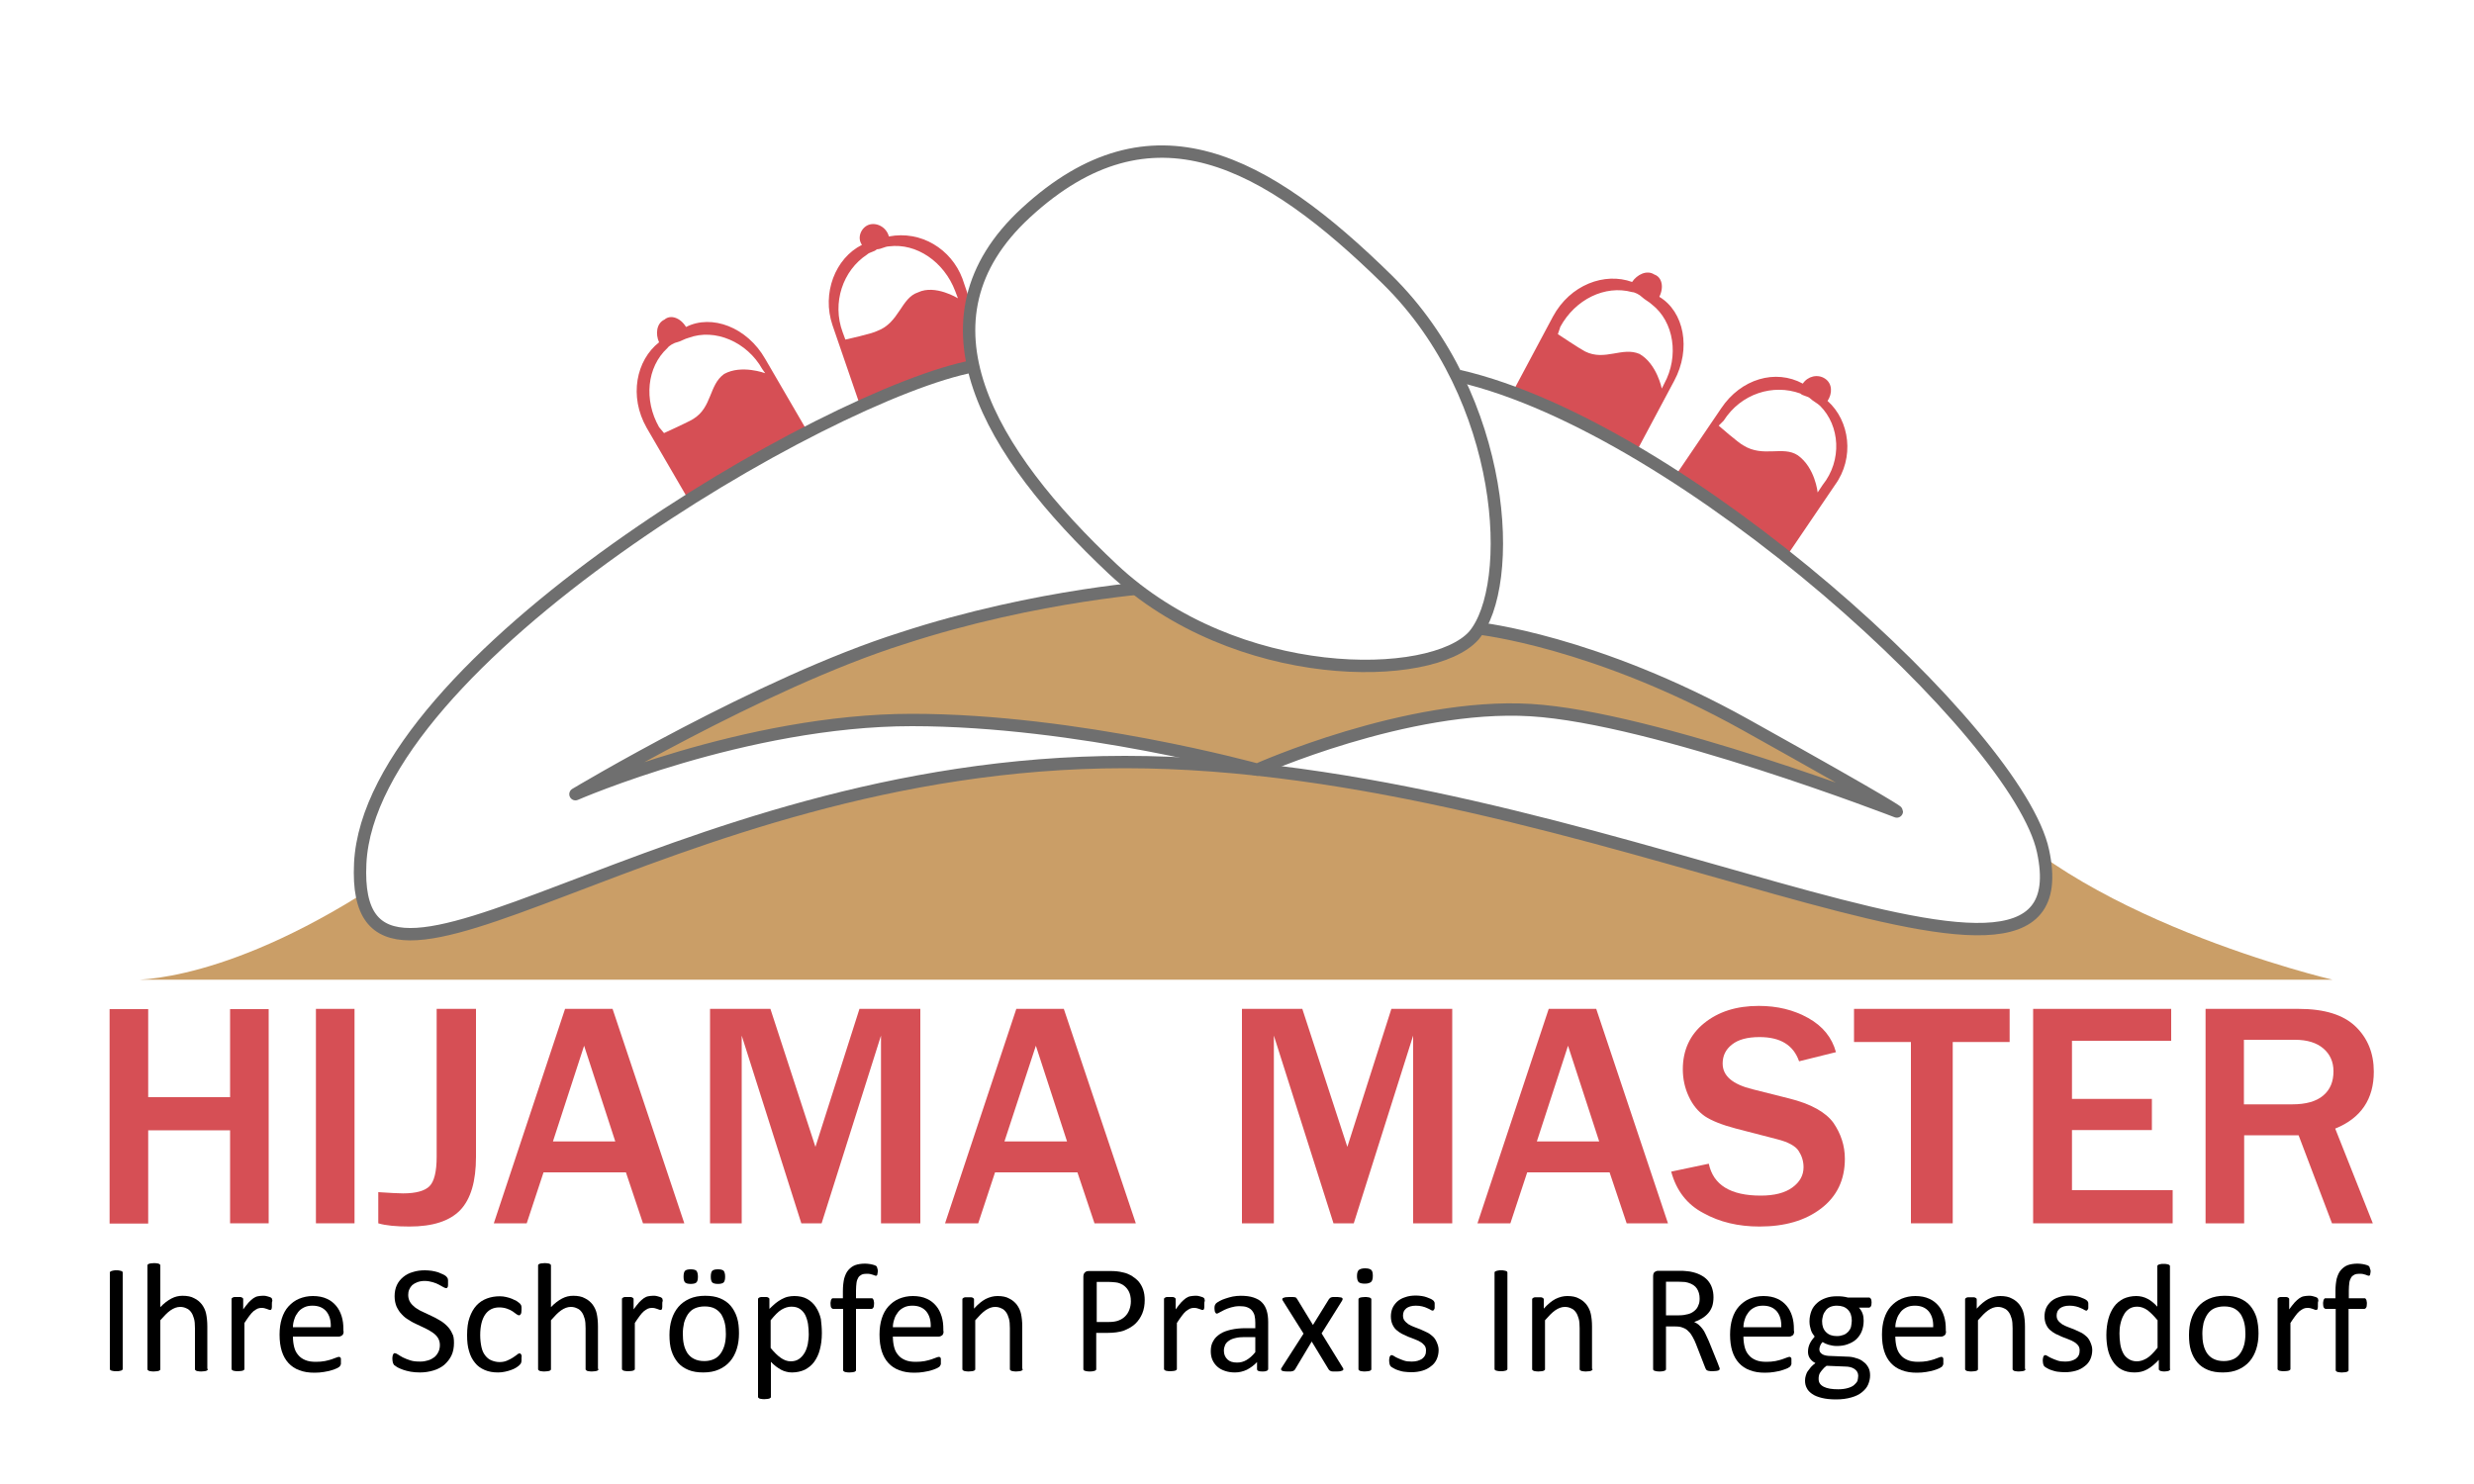 <?xml version="1.0" encoding="utf-8"?>
<!-- Generator: Adobe Illustrator 24.2.1, SVG Export Plug-In . SVG Version: 6.00 Build 0)  -->
<svg version="1.1" id="Layer_1" xmlns="http://www.w3.org/2000/svg" xmlns:xlink="http://www.w3.org/1999/xlink" x="0px" y="0px"
	 viewBox="0 0 1000 600" style="enable-background:new 0 0 1000 600;" xml:space="preserve">
<style type="text/css">
	.st0{fill:#FFFFFF;}
	.st1{enable-background:new    ;}
	.st2{fill:#D64F55;}
	.st3{fill:#CA9E67;}
	.st4{fill:#FFFFFF;stroke:#6F6F6F;stroke-width:5;stroke-miterlimit:10;}
	.st5{fill:#C99E67;stroke:#6F6F6F;stroke-width:5;stroke-linejoin:round;stroke-miterlimit:10;}
</style>
<rect class="st0" width="1000.3" height="600.2"/>
<g class="st1">
	<path class="st2" d="M108.6,494.6H93V457H59.9v37.7H44.3v-86.7h15.6v35.6H93v-35.6h15.6V494.6z"/>
	<path class="st2" d="M143.3,494.6h-15.6v-86.7h15.6V494.6z"/>
	<path class="st2" d="M192.4,407.9v59.8c0,9.9-2.1,17.1-6.4,21.6c-4.3,4.4-11.1,6.6-20.5,6.6c-5.4,0-9.6-0.4-12.6-1.3V482
		c4.7,0.3,8.1,0.5,10,0.5c5.2,0,8.8-1,10.7-2.9c1.9-1.9,2.9-5.9,2.9-11.9v-59.8H192.4z"/>
	<path class="st2" d="M276.6,494.6h-16.7l-6.9-20.6h-33.3l-6.8,20.6h-13.3l28.8-86.7h19.2L276.6,494.6z M248.7,461.5l-12.6-38.7
		l-12.6,38.7H248.7z"/>
	<path class="st2" d="M372,494.6h-15.9v-75.9l-24,75.9h-8.2l-24.1-75.9v75.9H287v-86.7h24.4l18.2,55.8l17.8-55.8H372V494.6z"/>
	<path class="st2" d="M459.1,494.6h-16.7l-6.9-20.6h-33.3l-6.8,20.6H382l28.8-86.7H430L459.1,494.6z M431.3,461.5l-12.6-38.7
		L406,461.5H431.3z"/>
	<path class="st2" d="M587.1,494.6h-15.9v-75.9l-24,75.9h-8.2l-24.1-75.9v75.9H502v-86.7h24.4l18.2,55.8l17.8-55.8h24.6V494.6z"/>
	<path class="st2" d="M674.2,494.6h-16.7l-6.9-20.6h-33.3l-6.8,20.6h-13.3l28.8-86.7h19.2L674.2,494.6z M646.4,461.5l-12.6-38.7
		l-12.6,38.7H646.4z"/>
	<path class="st2" d="M675.5,473.7l15.2-3.2c1.8,8.6,8.8,12.9,21,12.9c5.5,0,9.8-1.1,12.8-3.3c3-2.2,4.5-4.9,4.5-8.2
		c0-2.4-0.7-4.6-2-6.6s-4.3-3.6-8.7-4.7l-16.6-4.3c-5.7-1.5-9.9-3.2-12.6-5c-2.7-1.9-4.9-4.5-6.5-8c-1.6-3.4-2.4-7.1-2.4-11
		c0-7.7,2.9-14,8.6-18.6c5.8-4.7,13.1-7,22.1-7c7.5,0,14.1,1.6,20,4.9c5.9,3.3,9.6,7.9,11.2,13.8l-14.9,3.7c-2.3-6.6-7.6-9.8-16-9.8
		c-4.9,0-8.6,1-11.1,3c-2.6,2-3.8,4.6-3.8,7.7c0,5,4,8.4,12.1,10.4l14.7,3.7c8.9,2.2,14.9,5.6,18,9.9c3,4.4,4.6,9.2,4.6,14.5
		c0,8.5-3.2,15.2-9.6,20.1c-6.4,4.9-14.7,7.3-24.9,7.3c-8.6,0-16.1-1.8-22.6-5.4C681.9,487,677.6,481.4,675.5,473.7z"/>
	<path class="st2" d="M789.2,494.6h-16.8v-73.3h-23v-13.4h62.9v13.4h-23V494.6z"/>
	<path class="st2" d="M878.1,494.6h-56.3v-86.7h55.8v12.9h-40.1v23.5h32.3v12.6h-32.3v24.3h40.7V494.6z"/>
	<path class="st2" d="M959.1,494.6h-16.5L929.1,459h-22v35.6h-15.6v-86.7h37.6c10.5,0,18.1,2.4,23,7.1c4.9,4.7,7.4,10.8,7.4,18.3
		c0,11.1-5.2,18.8-15.6,23L959.1,494.6z M907.1,446.5h19.4c5.6,0,9.8-1.2,12.6-3.6c2.8-2.4,4.1-5.6,4.1-9.8c0-3.8-1.4-6.9-4.1-9.2
		c-2.7-2.3-6.5-3.5-11.4-3.5h-20.7V446.5z"/>
</g>
<g class="st1">
	<path d="M49.6,553.4c0,0.2,0,0.3-0.1,0.4c-0.1,0.1-0.2,0.2-0.4,0.3c-0.2,0.1-0.5,0.1-0.8,0.2c-0.3,0.1-0.8,0.1-1.3,0.1
		c-0.5,0-0.9,0-1.3-0.1c-0.4-0.1-0.6-0.1-0.8-0.2c-0.2-0.1-0.4-0.2-0.4-0.3c-0.1-0.1-0.1-0.3-0.1-0.4v-38.8c0-0.2,0-0.3,0.1-0.4
		s0.3-0.2,0.5-0.3c0.2-0.1,0.5-0.1,0.8-0.2c0.3-0.1,0.8-0.1,1.2-0.1c0.5,0,1,0,1.3,0.1c0.3,0.1,0.6,0.1,0.8,0.2
		c0.2,0.1,0.4,0.2,0.4,0.3c0.1,0.1,0.1,0.3,0.1,0.4V553.4z"/>
	<path d="M84,553.5c0,0.2,0,0.3-0.1,0.4c-0.1,0.1-0.2,0.2-0.4,0.3s-0.4,0.1-0.8,0.2c-0.3,0-0.8,0.1-1.3,0.1c-0.5,0-0.9,0-1.3-0.1
		c-0.3,0-0.6-0.1-0.8-0.2s-0.3-0.2-0.4-0.3c-0.1-0.1-0.1-0.3-0.1-0.4V537c0-1.6-0.1-2.9-0.4-3.9c-0.3-1-0.6-1.8-1.1-2.5
		c-0.5-0.7-1.1-1.3-1.9-1.6c-0.8-0.4-1.6-0.6-2.6-0.6c-1.3,0-2.6,0.5-3.9,1.4c-1.3,0.9-2.6,2.3-4.1,4v19.7c0,0.2,0,0.3-0.1,0.4
		c-0.1,0.1-0.2,0.2-0.4,0.3s-0.4,0.1-0.8,0.2c-0.3,0-0.8,0.1-1.3,0.1c-0.5,0-0.9,0-1.3-0.1c-0.3,0-0.6-0.1-0.8-0.2
		c-0.2-0.1-0.3-0.2-0.4-0.3c-0.1-0.1-0.1-0.3-0.1-0.4v-41.8c0-0.2,0-0.3,0.1-0.4c0.1-0.1,0.2-0.2,0.4-0.3c0.2-0.1,0.5-0.1,0.8-0.2
		c0.3,0,0.8-0.1,1.3-0.1c0.5,0,0.9,0,1.3,0.1c0.3,0,0.6,0.1,0.8,0.2c0.2,0.1,0.3,0.2,0.4,0.3c0.1,0.1,0.1,0.3,0.1,0.4v16.8
		c1.5-1.6,3-2.7,4.5-3.5c1.5-0.8,3-1.1,4.5-1.1c1.9,0,3.5,0.3,4.7,1c1.3,0.6,2.3,1.5,3.1,2.5c0.8,1.1,1.4,2.3,1.7,3.7
		c0.3,1.4,0.5,3.2,0.5,5.2V553.5z"/>
	<path d="M109.9,527.2c0,0.5,0,0.8,0,1.2c0,0.3-0.1,0.6-0.1,0.7c-0.1,0.2-0.1,0.3-0.2,0.4s-0.2,0.1-0.4,0.1c-0.2,0-0.4,0-0.6-0.1
		c-0.2-0.1-0.5-0.2-0.8-0.3c-0.3-0.1-0.6-0.2-1-0.3c-0.4-0.1-0.8-0.1-1.2-0.1c-0.5,0-1,0.1-1.5,0.3c-0.5,0.2-1,0.6-1.6,1
		c-0.6,0.5-1.1,1.1-1.7,1.9c-0.6,0.8-1.3,1.8-2,2.9v18.5c0,0.2,0,0.3-0.1,0.4c-0.1,0.1-0.2,0.2-0.4,0.3s-0.4,0.1-0.8,0.2
		c-0.3,0-0.8,0.1-1.3,0.1c-0.5,0-0.9,0-1.3-0.1c-0.3,0-0.6-0.1-0.8-0.2c-0.2-0.1-0.3-0.2-0.4-0.3c-0.1-0.1-0.1-0.3-0.1-0.4v-28.1
		c0-0.2,0-0.3,0.1-0.4c0.1-0.1,0.2-0.2,0.4-0.3s0.4-0.2,0.7-0.2c0.3,0,0.7,0,1.2,0c0.5,0,0.8,0,1.1,0c0.3,0,0.5,0.1,0.7,0.2
		c0.2,0.1,0.3,0.2,0.4,0.3c0.1,0.1,0.1,0.3,0.1,0.4v4.1c0.8-1.1,1.5-2,2.2-2.8c0.7-0.7,1.3-1.3,1.9-1.7c0.6-0.4,1.2-0.7,1.8-0.8
		s1.2-0.2,1.8-0.2c0.3,0,0.6,0,0.9,0s0.7,0.1,1.1,0.2c0.4,0.1,0.7,0.2,1,0.3c0.3,0.1,0.5,0.2,0.6,0.3c0.1,0.1,0.2,0.2,0.3,0.3
		c0,0.1,0.1,0.2,0.1,0.4c0,0.1,0.1,0.4,0.1,0.6C109.9,526.3,109.9,526.7,109.9,527.2z"/>
	<path d="M138.9,538.2c0,0.8-0.2,1.4-0.6,1.7s-0.9,0.5-1.4,0.5h-18.5c0,1.6,0.2,3,0.5,4.2s0.8,2.3,1.6,3.2c0.7,0.9,1.7,1.6,2.9,2.1
		c1.2,0.5,2.6,0.7,4.3,0.7c1.3,0,2.5-0.1,3.6-0.3s2-0.5,2.7-0.7c0.8-0.3,1.4-0.5,1.9-0.7s0.9-0.3,1.1-0.3c0.1,0,0.3,0,0.4,0.1
		c0.1,0.1,0.2,0.2,0.3,0.3c0.1,0.1,0.1,0.3,0.1,0.6c0,0.3,0,0.6,0,1c0,0.3,0,0.5,0,0.7c0,0.2,0,0.4-0.1,0.5s-0.1,0.3-0.2,0.4
		c-0.1,0.1-0.2,0.2-0.3,0.4c-0.1,0.1-0.5,0.3-1,0.6c-0.6,0.3-1.3,0.5-2.2,0.8c-0.9,0.3-1.9,0.5-3.1,0.7c-1.2,0.2-2.4,0.3-3.8,0.3
		c-2.3,0-4.3-0.3-6.1-1c-1.7-0.6-3.2-1.6-4.4-2.9c-1.2-1.3-2.1-2.9-2.7-4.8c-0.6-1.9-0.9-4.1-0.9-6.7c0-2.4,0.3-4.6,0.9-6.5
		c0.6-1.9,1.5-3.6,2.7-4.9c1.2-1.3,2.6-2.4,4.3-3.1c1.7-0.7,3.5-1.1,5.6-1.1c2.2,0,4.1,0.4,5.6,1.1c1.6,0.7,2.8,1.7,3.8,2.9
		c1,1.2,1.7,2.6,2.2,4.2c0.5,1.6,0.7,3.3,0.7,5.2V538.2z M133.7,536.6c0.1-2.7-0.5-4.8-1.8-6.4c-1.3-1.5-3.1-2.3-5.6-2.3
		c-1.3,0-2.4,0.2-3.4,0.7c-1,0.5-1.8,1.1-2.4,1.9c-0.6,0.8-1.2,1.7-1.5,2.8c-0.4,1.1-0.6,2.2-0.6,3.3H133.7z"/>
	<path d="M183.5,542.9c0,1.9-0.3,3.6-1,5.1c-0.7,1.5-1.7,2.7-2.9,3.8c-1.2,1-2.7,1.8-4.4,2.3c-1.7,0.5-3.5,0.8-5.4,0.8
		c-1.4,0-2.6-0.1-3.8-0.3c-1.2-0.2-2.2-0.5-3.1-0.8c-0.9-0.3-1.7-0.7-2.3-1c-0.6-0.4-1-0.7-1.3-0.9c-0.2-0.3-0.4-0.6-0.5-1
		c-0.1-0.4-0.2-0.9-0.2-1.5c0-0.5,0-0.8,0.1-1.1c0-0.3,0.1-0.5,0.2-0.7c0.1-0.2,0.2-0.3,0.3-0.4c0.1-0.1,0.3-0.1,0.4-0.1
		c0.3,0,0.7,0.2,1.2,0.5c0.5,0.4,1.2,0.7,2,1.2c0.8,0.4,1.8,0.8,3,1.2c1.2,0.4,2.5,0.5,4.1,0.5c1.2,0,2.2-0.2,3.2-0.5
		s1.8-0.8,2.5-1.3c0.7-0.6,1.2-1.3,1.6-2.1c0.4-0.8,0.6-1.8,0.6-2.8c0-1.1-0.3-2.1-0.8-2.9c-0.5-0.8-1.2-1.5-2.1-2.1
		c-0.9-0.6-1.8-1.2-2.9-1.7c-1.1-0.5-2.2-1-3.4-1.6c-1.1-0.5-2.3-1.1-3.3-1.8c-1.1-0.6-2.1-1.4-2.9-2.3c-0.9-0.9-1.5-1.9-2.1-3.1
		c-0.5-1.2-0.8-2.6-0.8-4.2c0-1.7,0.3-3.2,0.9-4.5c0.6-1.3,1.5-2.4,2.6-3.3c1.1-0.9,2.4-1.6,3.9-2c1.5-0.5,3.1-0.7,4.9-0.7
		c0.9,0,1.8,0.1,2.7,0.2s1.8,0.4,2.6,0.6c0.8,0.3,1.5,0.6,2.1,0.9c0.6,0.3,1,0.6,1.2,0.8c0.2,0.2,0.3,0.4,0.4,0.5
		c0.1,0.1,0.1,0.3,0.2,0.4c0,0.2,0.1,0.4,0.1,0.6c0,0.3,0,0.6,0,1c0,0.4,0,0.7,0,1c0,0.3-0.1,0.5-0.1,0.7c-0.1,0.2-0.2,0.3-0.3,0.4
		c-0.1,0.1-0.2,0.1-0.4,0.1c-0.2,0-0.6-0.1-1.1-0.4c-0.5-0.3-1.1-0.6-1.8-1c-0.7-0.4-1.5-0.7-2.5-1c-1-0.3-2.1-0.5-3.3-0.5
		c-1.1,0-2.1,0.2-2.9,0.5c-0.8,0.3-1.5,0.7-2.1,1.2c-0.5,0.5-0.9,1.1-1.2,1.8c-0.3,0.7-0.4,1.4-0.4,2.2c0,1.1,0.3,2.1,0.8,2.9
		c0.5,0.8,1.2,1.5,2.1,2.2c0.9,0.6,1.8,1.2,3,1.7c1.1,0.5,2.2,1,3.4,1.6c1.1,0.5,2.3,1.1,3.4,1.8c1.1,0.6,2.1,1.4,3,2.3
		c0.9,0.9,1.6,1.9,2.1,3.1C183.3,539.9,183.5,541.3,183.5,542.9z"/>
	<path d="M210.8,549.2c0,0.4,0,0.7,0,0.9c0,0.3-0.1,0.5-0.1,0.7c-0.1,0.2-0.1,0.3-0.2,0.5c-0.1,0.1-0.2,0.3-0.5,0.6
		c-0.3,0.3-0.7,0.6-1.3,1c-0.6,0.4-1.3,0.7-2.1,1c-0.8,0.3-1.6,0.5-2.5,0.7c-0.9,0.2-1.9,0.3-2.8,0.3c-2,0-3.8-0.3-5.4-1
		s-2.9-1.6-3.9-2.9c-1.1-1.3-1.9-2.9-2.4-4.7c-0.6-1.9-0.8-4-0.8-6.5c0-2.8,0.3-5.2,1-7.1c0.7-2,1.6-3.6,2.8-4.9
		c1.2-1.3,2.6-2.2,4.2-2.8c1.6-0.6,3.3-0.9,5.2-0.9c0.9,0,1.8,0.1,2.6,0.3c0.8,0.2,1.6,0.4,2.3,0.7c0.7,0.3,1.3,0.6,1.9,0.9
		c0.6,0.4,1,0.7,1.2,0.9s0.4,0.4,0.5,0.6c0.1,0.1,0.2,0.3,0.2,0.5c0.1,0.2,0.1,0.4,0.1,0.7c0,0.3,0,0.6,0,0.9c0,0.8-0.1,1.4-0.3,1.7
		c-0.2,0.3-0.4,0.5-0.7,0.5c-0.3,0-0.7-0.2-1.1-0.5s-0.9-0.7-1.5-1.1c-0.6-0.4-1.4-0.8-2.3-1.1c-0.9-0.3-1.9-0.5-3.1-0.5
		c-2.5,0-4.4,1-5.7,2.9c-1.3,1.9-2,4.7-2,8.3c0,1.8,0.2,3.4,0.5,4.8c0.3,1.4,0.8,2.5,1.5,3.4c0.7,0.9,1.5,1.6,2.5,2
		c1,0.4,2.1,0.7,3.3,0.7c1.2,0,2.2-0.2,3.1-0.6c0.9-0.4,1.7-0.8,2.3-1.2c0.7-0.4,1.2-0.9,1.7-1.2c0.4-0.4,0.8-0.5,1-0.5
		c0.1,0,0.3,0,0.4,0.1c0.1,0.1,0.2,0.2,0.3,0.4c0.1,0.2,0.1,0.4,0.2,0.8C210.8,548.4,210.8,548.8,210.8,549.2z"/>
	<path d="M241.9,553.5c0,0.2,0,0.3-0.1,0.4c-0.1,0.1-0.2,0.2-0.4,0.3s-0.4,0.1-0.8,0.2c-0.3,0-0.8,0.1-1.3,0.1c-0.5,0-0.9,0-1.3-0.1
		c-0.3,0-0.6-0.1-0.8-0.2s-0.3-0.2-0.4-0.3c-0.1-0.1-0.1-0.3-0.1-0.4V537c0-1.6-0.1-2.9-0.4-3.9c-0.3-1-0.6-1.8-1.1-2.5
		c-0.5-0.7-1.1-1.3-1.9-1.6c-0.8-0.4-1.6-0.6-2.6-0.6c-1.3,0-2.6,0.5-3.9,1.4c-1.3,0.9-2.6,2.3-4.1,4v19.7c0,0.2,0,0.3-0.1,0.4
		c-0.1,0.1-0.2,0.2-0.4,0.3s-0.4,0.1-0.8,0.2c-0.3,0-0.8,0.1-1.3,0.1c-0.5,0-0.9,0-1.3-0.1c-0.3,0-0.6-0.1-0.8-0.2
		c-0.2-0.1-0.3-0.2-0.4-0.3c-0.1-0.1-0.1-0.3-0.1-0.4v-41.8c0-0.2,0-0.3,0.1-0.4c0.1-0.1,0.2-0.2,0.4-0.3c0.2-0.1,0.5-0.1,0.8-0.2
		c0.3,0,0.8-0.1,1.3-0.1c0.5,0,0.9,0,1.3,0.1c0.3,0,0.6,0.1,0.8,0.2c0.2,0.1,0.3,0.2,0.4,0.3c0.1,0.1,0.1,0.3,0.1,0.4v16.8
		c1.5-1.6,3-2.7,4.5-3.5c1.5-0.8,3-1.1,4.5-1.1c1.9,0,3.5,0.3,4.7,1c1.3,0.6,2.3,1.5,3.1,2.5c0.8,1.1,1.4,2.3,1.7,3.7
		c0.3,1.4,0.5,3.2,0.5,5.2V553.5z"/>
	<path d="M267.7,527.2c0,0.5,0,0.8,0,1.2c0,0.3-0.1,0.6-0.1,0.7c-0.1,0.2-0.1,0.3-0.2,0.4s-0.2,0.1-0.4,0.1c-0.2,0-0.4,0-0.6-0.1
		c-0.2-0.1-0.5-0.2-0.8-0.3c-0.3-0.1-0.6-0.2-1-0.3c-0.4-0.1-0.8-0.1-1.2-0.1c-0.5,0-1,0.1-1.5,0.3c-0.5,0.2-1,0.6-1.6,1
		c-0.6,0.5-1.1,1.1-1.7,1.9c-0.6,0.8-1.3,1.8-2,2.9v18.5c0,0.2,0,0.3-0.1,0.4c-0.1,0.1-0.2,0.2-0.4,0.3s-0.4,0.1-0.8,0.2
		c-0.3,0-0.8,0.1-1.3,0.1c-0.5,0-0.9,0-1.3-0.1c-0.3,0-0.6-0.1-0.8-0.2c-0.2-0.1-0.3-0.2-0.4-0.3c-0.1-0.1-0.1-0.3-0.1-0.4v-28.1
		c0-0.2,0-0.3,0.1-0.4c0.1-0.1,0.2-0.2,0.4-0.3s0.4-0.2,0.7-0.2c0.3,0,0.7,0,1.2,0c0.5,0,0.8,0,1.1,0c0.3,0,0.5,0.1,0.7,0.2
		c0.2,0.1,0.3,0.2,0.4,0.3c0.1,0.1,0.1,0.3,0.1,0.4v4.1c0.8-1.1,1.5-2,2.2-2.8c0.7-0.7,1.3-1.3,1.9-1.7c0.6-0.4,1.2-0.7,1.8-0.8
		s1.2-0.2,1.8-0.2c0.3,0,0.6,0,0.9,0s0.7,0.1,1.1,0.2c0.4,0.1,0.7,0.2,1,0.3c0.3,0.1,0.5,0.2,0.6,0.3c0.1,0.1,0.2,0.2,0.3,0.3
		c0,0.1,0.1,0.2,0.1,0.4c0,0.1,0.1,0.4,0.1,0.6C267.7,526.3,267.7,526.7,267.7,527.2z"/>
	<path d="M298.7,539.1c0,2.3-0.3,4.4-0.9,6.3c-0.6,1.9-1.5,3.6-2.7,5c-1.2,1.4-2.7,2.5-4.5,3.3c-1.8,0.8-3.9,1.2-6.3,1.2
		c-2.3,0-4.3-0.3-6-1s-3.2-1.7-4.3-3c-1.1-1.3-2-2.9-2.6-4.8s-0.8-4-0.8-6.4c0-2.3,0.3-4.4,0.9-6.3c0.6-1.9,1.5-3.6,2.7-5
		c1.2-1.4,2.7-2.5,4.5-3.3c1.8-0.8,3.9-1.2,6.3-1.2c2.3,0,4.3,0.3,6,1s3.2,1.7,4.3,3c1.1,1.3,2,2.9,2.6,4.8
		C298.5,534.6,298.7,536.7,298.7,539.1z M293.4,539.4c0-1.5-0.1-3-0.4-4.3c-0.3-1.4-0.8-2.5-1.4-3.6c-0.7-1-1.5-1.8-2.6-2.4
		c-1.1-0.6-2.5-0.9-4.2-0.9c-1.5,0-2.9,0.3-4,0.8c-1.1,0.5-2,1.3-2.7,2.3c-0.7,1-1.2,2.2-1.6,3.5c-0.3,1.4-0.5,2.8-0.5,4.4
		c0,1.5,0.1,3,0.4,4.3c0.3,1.4,0.8,2.5,1.4,3.5c0.7,1,1.5,1.8,2.7,2.4s2.5,0.9,4.2,0.9c1.5,0,2.8-0.3,3.9-0.8c1.1-0.5,2-1.3,2.7-2.3
		c0.7-1,1.2-2.1,1.6-3.5C293.2,542.5,293.4,541,293.4,539.4z M282.1,516.2c0,1.1-0.2,1.9-0.6,2.3c-0.4,0.4-1.2,0.6-2.3,0.6
		s-1.9-0.2-2.3-0.6c-0.4-0.4-0.6-1.2-0.6-2.3c0-1.2,0.2-2,0.6-2.4c0.4-0.4,1.2-0.6,2.3-0.6c1.1,0,1.9,0.2,2.3,0.6
		C281.9,514.3,282.1,515.1,282.1,516.2z M293.1,516.2c0,1.1-0.2,1.9-0.6,2.3c-0.4,0.4-1.2,0.6-2.3,0.6s-1.9-0.2-2.3-0.6
		c-0.4-0.4-0.6-1.2-0.6-2.3c0-1.2,0.2-2,0.6-2.4c0.4-0.4,1.2-0.6,2.3-0.6c1.1,0,1.9,0.2,2.3,0.6
		C292.9,514.3,293.1,515.1,293.1,516.2z"/>
	<path d="M332.2,539c0,2.5-0.3,4.7-0.8,6.6c-0.5,2-1.3,3.6-2.3,5c-1,1.4-2.3,2.4-3.8,3.2c-1.5,0.7-3.3,1.1-5.2,1.1
		c-0.8,0-1.6-0.1-2.3-0.3c-0.7-0.2-1.4-0.4-2.1-0.8c-0.7-0.4-1.3-0.8-2-1.3c-0.7-0.5-1.4-1.2-2.1-1.9v14.1c0,0.2,0,0.3-0.1,0.4
		c-0.1,0.1-0.2,0.2-0.4,0.3c-0.2,0.1-0.4,0.1-0.8,0.2c-0.3,0-0.8,0.1-1.3,0.1c-0.5,0-0.9,0-1.3-0.1c-0.3,0-0.6-0.1-0.8-0.2
		c-0.2-0.1-0.3-0.2-0.4-0.3c-0.1-0.1-0.1-0.3-0.1-0.4v-39.3c0-0.2,0-0.3,0.1-0.5c0.1-0.1,0.2-0.2,0.4-0.3c0.2-0.1,0.4-0.1,0.7-0.2
		c0.3,0,0.6,0,1.1,0c0.4,0,0.8,0,1.1,0s0.5,0.1,0.7,0.2c0.2,0.1,0.3,0.2,0.4,0.3c0.1,0.1,0.1,0.3,0.1,0.5v3.8
		c0.9-0.9,1.7-1.6,2.5-2.3c0.8-0.6,1.6-1.2,2.4-1.6c0.8-0.4,1.6-0.8,2.5-1s1.7-0.3,2.7-0.3c2,0,3.8,0.4,5.2,1.2
		c1.4,0.8,2.6,1.9,3.5,3.3s1.6,3,2,4.8C332,535,332.2,536.9,332.2,539z M326.9,539.5c0-1.4-0.1-2.8-0.3-4.2
		c-0.2-1.3-0.6-2.5-1.1-3.6c-0.5-1-1.3-1.9-2.2-2.5c-0.9-0.6-2-0.9-3.4-0.9c-0.7,0-1.3,0.1-2,0.3c-0.7,0.2-1.3,0.5-2,0.9
		c-0.7,0.4-1.4,1-2.1,1.7c-0.7,0.7-1.5,1.6-2.3,2.6V545c1.4,1.7,2.8,3.1,4.1,4c1.3,0.9,2.6,1.4,4,1.4c1.3,0,2.4-0.3,3.3-0.9
		s1.7-1.5,2.3-2.5c0.6-1,1-2.2,1.3-3.5C326.7,542.2,326.9,540.9,326.9,539.5z"/>
	<path d="M354.8,513.8c0,0.4,0,0.7-0.1,1c0,0.2-0.1,0.4-0.1,0.6c-0.1,0.1-0.1,0.2-0.2,0.3c-0.1,0.1-0.2,0.1-0.3,0.1
		c-0.1,0-0.3,0-0.5-0.1s-0.5-0.2-0.8-0.3c-0.3-0.1-0.7-0.2-1.1-0.3c-0.4-0.1-0.9-0.1-1.5-0.1c-0.8,0-1.4,0.1-2,0.4
		c-0.5,0.3-1,0.6-1.3,1.2c-0.3,0.5-0.6,1.2-0.7,2.1c-0.1,0.8-0.2,1.9-0.2,3.1v3.1h6.3c0.2,0,0.3,0,0.4,0.1c0.1,0.1,0.2,0.2,0.3,0.4
		c0.1,0.2,0.2,0.4,0.2,0.7c0.1,0.3,0.1,0.6,0.1,1c0,0.8-0.1,1.3-0.3,1.6c-0.2,0.3-0.4,0.5-0.8,0.5H346v24.7c0,0.2,0,0.3-0.1,0.4
		c-0.1,0.1-0.2,0.2-0.4,0.3c-0.2,0.1-0.5,0.1-0.8,0.2c-0.3,0-0.8,0.1-1.3,0.1s-0.9,0-1.3-0.1c-0.3,0-0.6-0.1-0.8-0.2
		c-0.2-0.1-0.3-0.2-0.4-0.3c-0.1-0.1-0.1-0.3-0.1-0.4v-24.7h-4c-0.3,0-0.6-0.2-0.8-0.5c-0.2-0.3-0.3-0.9-0.3-1.6c0-0.4,0-0.7,0.1-1
		c0-0.3,0.1-0.5,0.2-0.7c0.1-0.2,0.2-0.3,0.3-0.4c0.1-0.1,0.3-0.1,0.4-0.1h4v-2.9c0-2,0.2-3.6,0.5-5c0.4-1.4,0.9-2.6,1.7-3.5
		c0.8-0.9,1.7-1.6,2.8-2c1.1-0.4,2.5-0.6,4-0.6c0.7,0,1.4,0.1,2.1,0.2c0.7,0.1,1.2,0.3,1.6,0.4s0.6,0.3,0.8,0.4s0.2,0.3,0.3,0.5
		c0.1,0.2,0.1,0.4,0.2,0.7S354.8,513.4,354.8,513.8z"/>
	<path d="M381.4,538.2c0,0.8-0.2,1.4-0.6,1.7s-0.9,0.5-1.4,0.5h-18.5c0,1.6,0.2,3,0.5,4.2s0.8,2.3,1.6,3.2c0.7,0.9,1.7,1.6,2.9,2.1
		c1.2,0.5,2.6,0.7,4.3,0.7c1.3,0,2.5-0.1,3.6-0.3s2-0.5,2.7-0.7c0.8-0.3,1.4-0.5,1.9-0.7s0.9-0.3,1.1-0.3c0.1,0,0.3,0,0.4,0.1
		c0.1,0.1,0.2,0.2,0.3,0.3c0.1,0.1,0.1,0.3,0.1,0.6c0,0.3,0,0.6,0,1c0,0.3,0,0.5,0,0.7c0,0.2,0,0.4-0.1,0.5s-0.1,0.3-0.2,0.4
		c-0.1,0.1-0.2,0.2-0.3,0.4c-0.1,0.1-0.5,0.3-1,0.6c-0.6,0.3-1.3,0.5-2.2,0.8c-0.9,0.3-1.9,0.5-3.1,0.7c-1.2,0.2-2.4,0.3-3.8,0.3
		c-2.3,0-4.3-0.3-6.1-1c-1.7-0.6-3.2-1.6-4.4-2.9c-1.2-1.3-2.1-2.9-2.7-4.8c-0.6-1.9-0.9-4.1-0.9-6.7c0-2.4,0.3-4.6,0.9-6.5
		c0.6-1.9,1.5-3.6,2.7-4.9c1.2-1.3,2.6-2.4,4.3-3.1c1.7-0.7,3.5-1.1,5.6-1.1c2.2,0,4.1,0.4,5.6,1.1c1.6,0.7,2.8,1.7,3.8,2.9
		c1,1.2,1.7,2.6,2.2,4.2c0.5,1.6,0.7,3.3,0.7,5.2V538.2z M376.2,536.6c0.1-2.7-0.5-4.8-1.8-6.4c-1.3-1.5-3.1-2.3-5.6-2.3
		c-1.3,0-2.4,0.2-3.4,0.7c-1,0.5-1.8,1.1-2.4,1.9c-0.6,0.8-1.2,1.7-1.5,2.8c-0.4,1.1-0.6,2.2-0.6,3.3H376.2z"/>
	<path d="M413.4,553.5c0,0.2,0,0.3-0.1,0.4c-0.1,0.1-0.2,0.2-0.4,0.3s-0.4,0.1-0.8,0.2c-0.3,0-0.8,0.1-1.3,0.1c-0.5,0-0.9,0-1.3-0.1
		c-0.3,0-0.6-0.1-0.8-0.2s-0.3-0.2-0.4-0.3c-0.1-0.1-0.1-0.3-0.1-0.4V537c0-1.6-0.1-2.9-0.4-3.9c-0.3-1-0.6-1.8-1.1-2.5
		c-0.5-0.7-1.1-1.3-1.9-1.6c-0.8-0.4-1.6-0.6-2.6-0.6c-1.3,0-2.6,0.5-3.9,1.4c-1.3,0.9-2.6,2.3-4.1,4v19.7c0,0.2,0,0.3-0.1,0.4
		c-0.1,0.1-0.2,0.2-0.4,0.3s-0.4,0.1-0.8,0.2c-0.3,0-0.8,0.1-1.3,0.1c-0.5,0-0.9,0-1.3-0.1c-0.3,0-0.6-0.1-0.8-0.2
		c-0.2-0.1-0.3-0.2-0.4-0.3c-0.1-0.1-0.1-0.3-0.1-0.4v-28.1c0-0.2,0-0.3,0.1-0.4c0.1-0.1,0.2-0.2,0.4-0.3s0.4-0.2,0.7-0.2
		c0.3,0,0.7,0,1.2,0c0.5,0,0.8,0,1.1,0c0.3,0,0.5,0.1,0.7,0.2c0.2,0.1,0.3,0.2,0.4,0.3c0.1,0.1,0.1,0.3,0.1,0.4v3.7
		c1.6-1.8,3.2-3.1,4.7-3.9c1.6-0.8,3.2-1.2,4.8-1.2c1.9,0,3.5,0.3,4.7,1c1.3,0.6,2.3,1.5,3.1,2.5c0.8,1.1,1.4,2.3,1.7,3.7
		c0.3,1.4,0.5,3.1,0.5,5.1V553.5z"/>
	<path d="M462.7,525.6c0,2-0.3,3.8-1,5.5c-0.7,1.6-1.6,3-2.9,4.2c-1.2,1.1-2.8,2-4.6,2.7c-1.8,0.6-4,0.9-6.5,0.9h-4.6v14.6
		c0,0.2,0,0.3-0.1,0.4s-0.2,0.2-0.4,0.3c-0.2,0.1-0.5,0.1-0.8,0.2c-0.3,0.1-0.8,0.1-1.3,0.1c-0.5,0-1,0-1.3-0.1
		c-0.3-0.1-0.6-0.1-0.8-0.2c-0.2-0.1-0.4-0.2-0.4-0.3c-0.1-0.1-0.1-0.3-0.1-0.4v-37.3c0-0.8,0.2-1.4,0.7-1.8
		c0.4-0.4,0.9-0.5,1.5-0.5h8.7c0.9,0,1.7,0,2.5,0.1c0.8,0.1,1.8,0.2,2.8,0.5c1.1,0.2,2.2,0.7,3.3,1.3c1.1,0.7,2.1,1.5,2.9,2.4
		c0.8,1,1.4,2.1,1.8,3.3C462.5,522.7,462.7,524.1,462.7,525.6z M457.1,526.1c0-1.6-0.3-3-0.9-4.1c-0.6-1.1-1.4-1.9-2.3-2.5
		c-0.9-0.5-1.8-0.9-2.8-1c-1-0.1-1.9-0.2-2.8-0.2h-5v16.2h4.8c1.6,0,3-0.2,4-0.6c1.1-0.4,2-1,2.7-1.7c0.7-0.7,1.3-1.6,1.7-2.7
		S457.1,527.3,457.1,526.1z"/>
	<path d="M486.8,527.2c0,0.5,0,0.8,0,1.2c0,0.3-0.1,0.6-0.1,0.7c-0.1,0.2-0.1,0.3-0.2,0.4s-0.2,0.1-0.4,0.1c-0.2,0-0.4,0-0.6-0.1
		c-0.2-0.1-0.5-0.2-0.8-0.3c-0.3-0.1-0.6-0.2-1-0.3c-0.4-0.1-0.8-0.1-1.2-0.1c-0.5,0-1,0.1-1.5,0.3c-0.5,0.2-1,0.6-1.6,1
		c-0.6,0.5-1.1,1.1-1.7,1.9c-0.6,0.8-1.3,1.8-2,2.9v18.5c0,0.2,0,0.3-0.1,0.4c-0.1,0.1-0.2,0.2-0.4,0.3s-0.4,0.1-0.8,0.2
		c-0.3,0-0.8,0.1-1.3,0.1c-0.5,0-0.9,0-1.3-0.1c-0.3,0-0.6-0.1-0.8-0.2c-0.2-0.1-0.3-0.2-0.4-0.3c-0.1-0.1-0.1-0.3-0.1-0.4v-28.1
		c0-0.2,0-0.3,0.1-0.4c0.1-0.1,0.2-0.2,0.4-0.3s0.4-0.2,0.7-0.2c0.3,0,0.7,0,1.2,0c0.5,0,0.8,0,1.1,0c0.3,0,0.5,0.1,0.7,0.2
		c0.2,0.1,0.3,0.2,0.4,0.3c0.1,0.1,0.1,0.3,0.1,0.4v4.1c0.8-1.1,1.5-2,2.2-2.8c0.7-0.7,1.3-1.3,1.9-1.7c0.6-0.4,1.2-0.7,1.8-0.8
		s1.2-0.2,1.8-0.2c0.3,0,0.6,0,0.9,0s0.7,0.1,1.1,0.2c0.4,0.1,0.7,0.2,1,0.3c0.3,0.1,0.5,0.2,0.6,0.3c0.1,0.1,0.2,0.2,0.3,0.3
		c0,0.1,0.1,0.2,0.1,0.4c0,0.1,0.1,0.4,0.1,0.6C486.8,526.3,486.8,526.7,486.8,527.2z"/>
	<path d="M512.6,553.5c0,0.3-0.1,0.4-0.3,0.6c-0.2,0.1-0.4,0.2-0.7,0.3c-0.3,0.1-0.7,0.1-1.3,0.1c-0.5,0-1,0-1.3-0.1
		c-0.3-0.1-0.6-0.2-0.7-0.3c-0.1-0.1-0.2-0.3-0.2-0.6v-2.8c-1.2,1.3-2.6,2.3-4.1,3.1c-1.5,0.7-3.1,1.1-4.8,1.1c-1.5,0-2.8-0.2-4-0.6
		c-1.2-0.4-2.2-0.9-3.1-1.7c-0.8-0.7-1.5-1.6-2-2.7s-0.7-2.3-0.7-3.6c0-1.6,0.3-3,1-4.1c0.6-1.2,1.6-2.1,2.8-2.9
		c1.2-0.8,2.7-1.3,4.4-1.7c1.8-0.4,3.7-0.6,5.9-0.6h3.9v-2.2c0-1.1-0.1-2-0.3-2.9c-0.2-0.8-0.6-1.5-1.1-2.1c-0.5-0.6-1.2-1-2-1.3
		s-1.8-0.4-3-0.4c-1.3,0-2.4,0.2-3.4,0.5c-1,0.3-1.9,0.6-2.7,1c-0.8,0.4-1.4,0.7-1.9,1c-0.5,0.3-0.9,0.5-1.1,0.5
		c-0.2,0-0.3,0-0.4-0.1c-0.1-0.1-0.2-0.2-0.3-0.4c-0.1-0.2-0.2-0.4-0.2-0.6c0-0.3-0.1-0.5-0.1-0.9c0-0.5,0-0.9,0.1-1.2
		c0.1-0.3,0.3-0.6,0.5-0.9c0.3-0.3,0.8-0.6,1.5-1c0.7-0.4,1.5-0.7,2.4-1c0.9-0.3,1.9-0.6,2.9-0.8c1.1-0.2,2.1-0.3,3.2-0.3
		c2,0,3.7,0.2,5.2,0.7c1.4,0.5,2.6,1.1,3.4,2c0.9,0.9,1.5,2,1.9,3.3c0.4,1.3,0.6,2.8,0.6,4.6V553.5z M507.4,540.6H503
		c-1.4,0-2.6,0.1-3.7,0.4c-1,0.2-1.9,0.6-2.6,1.1s-1.2,1-1.5,1.7c-0.3,0.7-0.5,1.4-0.5,2.3c0,1.5,0.5,2.6,1.4,3.5
		c0.9,0.9,2.2,1.3,3.9,1.3c1.4,0,2.6-0.3,3.8-1s2.4-1.7,3.6-3.2V540.6z"/>
	<path d="M542.7,552.9c0.2,0.3,0.3,0.5,0.3,0.7c0,0.2-0.1,0.4-0.3,0.5c-0.2,0.1-0.5,0.2-0.9,0.3c-0.4,0.1-0.9,0.1-1.6,0.1
		c-0.6,0-1.1,0-1.5,0c-0.4,0-0.7-0.1-0.9-0.2s-0.4-0.2-0.5-0.3c-0.1-0.1-0.2-0.2-0.3-0.4l-6.8-11.2l-6.7,11.2
		c-0.1,0.1-0.2,0.3-0.3,0.4c-0.1,0.1-0.3,0.2-0.5,0.3s-0.5,0.1-0.9,0.2c-0.4,0-0.8,0-1.4,0c-0.6,0-1.1,0-1.5-0.1
		c-0.4-0.1-0.7-0.1-0.8-0.3c-0.2-0.1-0.3-0.3-0.3-0.5c0-0.2,0.1-0.4,0.3-0.7l8.8-13.7l-8.3-13.2c-0.2-0.3-0.3-0.5-0.3-0.7
		c0-0.2,0.1-0.4,0.3-0.5c0.2-0.1,0.5-0.2,0.9-0.3c0.4,0,0.9-0.1,1.6-0.1c0.6,0,1.1,0,1.5,0c0.4,0,0.7,0.1,0.9,0.1
		c0.2,0.1,0.4,0.1,0.5,0.3c0.1,0.1,0.2,0.2,0.3,0.4l6.4,10.5l6.5-10.5c0.1-0.1,0.2-0.2,0.3-0.3c0.1-0.1,0.2-0.2,0.4-0.3
		c0.2-0.1,0.4-0.1,0.8-0.2c0.3,0,0.8,0,1.3,0c0.6,0,1.1,0,1.5,0.1c0.4,0,0.7,0.1,0.9,0.2c0.2,0.1,0.3,0.3,0.3,0.5
		c0,0.2-0.1,0.5-0.3,0.8l-8.2,13.1L542.7,552.9z"/>
	<path d="M554.9,515.8c0,1.2-0.2,2-0.7,2.5c-0.5,0.4-1.3,0.7-2.5,0.7c-1.2,0-2-0.2-2.5-0.6c-0.4-0.4-0.7-1.2-0.7-2.4
		c0-1.2,0.2-2,0.7-2.5c0.5-0.4,1.3-0.7,2.5-0.7c1.2,0,2,0.2,2.5,0.6C554.7,513.8,554.9,514.6,554.9,515.8z M554.3,553.5
		c0,0.2,0,0.3-0.1,0.4c-0.1,0.1-0.2,0.2-0.4,0.3s-0.4,0.1-0.8,0.2c-0.3,0-0.8,0.1-1.3,0.1c-0.5,0-0.9,0-1.3-0.1
		c-0.3,0-0.6-0.1-0.8-0.2c-0.2-0.1-0.3-0.2-0.4-0.3c-0.1-0.1-0.1-0.3-0.1-0.4v-28.1c0-0.1,0-0.3,0.1-0.4c0.1-0.1,0.2-0.2,0.4-0.3
		c0.2-0.1,0.5-0.1,0.8-0.2c0.3,0,0.8-0.1,1.3-0.1c0.5,0,0.9,0,1.3,0.1c0.3,0,0.6,0.1,0.8,0.2c0.2,0.1,0.3,0.2,0.4,0.3
		c0.1,0.1,0.1,0.3,0.1,0.4V553.5z"/>
	<path d="M581.5,545.8c0,1.4-0.3,2.7-0.8,3.8s-1.3,2.1-2.3,2.8c-1,0.8-2.1,1.4-3.5,1.8c-1.4,0.4-2.8,0.6-4.5,0.6c-1,0-2-0.1-2.9-0.2
		s-1.7-0.4-2.4-0.6s-1.3-0.5-1.8-0.8c-0.5-0.3-0.9-0.5-1.1-0.7c-0.2-0.2-0.4-0.5-0.5-0.9c-0.1-0.4-0.2-0.9-0.2-1.5
		c0-0.4,0-0.7,0.1-1c0-0.3,0.1-0.5,0.2-0.7c0.1-0.2,0.2-0.3,0.3-0.4c0.1-0.1,0.2-0.1,0.4-0.1c0.2,0,0.6,0.1,1,0.4
		c0.4,0.3,1,0.6,1.7,0.9c0.7,0.3,1.4,0.6,2.3,0.9c0.9,0.3,1.9,0.4,3.1,0.4c0.9,0,1.7-0.1,2.4-0.3c0.7-0.2,1.3-0.5,1.8-0.8
		c0.5-0.4,0.9-0.8,1.2-1.4s0.4-1.2,0.4-2c0-0.8-0.2-1.5-0.6-2c-0.4-0.5-0.9-1-1.6-1.4c-0.7-0.4-1.4-0.8-2.3-1.1
		c-0.8-0.3-1.7-0.7-2.6-1c-0.9-0.4-1.8-0.8-2.6-1.2c-0.8-0.4-1.6-1-2.3-1.6c-0.7-0.6-1.2-1.4-1.6-2.3c-0.4-0.9-0.6-2-0.6-3.2
		c0-1.1,0.2-2.2,0.6-3.2c0.4-1,1.1-1.9,1.9-2.7c0.9-0.8,1.9-1.4,3.2-1.8c1.3-0.5,2.8-0.7,4.5-0.7c0.8,0,1.5,0.1,2.3,0.2
		s1.4,0.3,2,0.5c0.6,0.2,1.1,0.4,1.5,0.6c0.4,0.2,0.8,0.4,1,0.6c0.2,0.2,0.4,0.3,0.4,0.4c0.1,0.1,0.1,0.3,0.2,0.4s0.1,0.3,0.1,0.6
		c0,0.2,0,0.5,0,0.8c0,0.4,0,0.7,0,0.9c0,0.3-0.1,0.5-0.2,0.6c-0.1,0.2-0.2,0.3-0.3,0.4c-0.1,0.1-0.2,0.1-0.3,0.1
		c-0.2,0-0.5-0.1-0.8-0.3c-0.4-0.2-0.8-0.5-1.4-0.7c-0.6-0.3-1.2-0.5-2-0.7c-0.8-0.2-1.6-0.3-2.6-0.3c-0.9,0-1.6,0.1-2.3,0.3
		c-0.7,0.2-1.2,0.5-1.6,0.8c-0.4,0.4-0.8,0.8-1,1.3s-0.3,1-0.3,1.6c0,0.8,0.2,1.5,0.6,2c0.4,0.6,1,1,1.6,1.5
		c0.7,0.4,1.4,0.8,2.3,1.1c0.9,0.3,1.7,0.7,2.6,1c0.9,0.4,1.8,0.8,2.6,1.2c0.9,0.4,1.6,1,2.3,1.6c0.7,0.6,1.2,1.4,1.6,2.3
		S581.5,544.6,581.5,545.8z"/>
	<path d="M609.3,553.4c0,0.2,0,0.3-0.1,0.4c-0.1,0.1-0.2,0.2-0.4,0.3c-0.2,0.1-0.5,0.1-0.8,0.2c-0.3,0.1-0.8,0.1-1.3,0.1
		c-0.5,0-0.9,0-1.3-0.1c-0.4-0.1-0.6-0.1-0.8-0.2c-0.2-0.1-0.4-0.2-0.4-0.3c-0.1-0.1-0.1-0.3-0.1-0.4v-38.8c0-0.2,0-0.3,0.1-0.4
		s0.3-0.2,0.5-0.3c0.2-0.1,0.5-0.1,0.8-0.2c0.3-0.1,0.8-0.1,1.2-0.1c0.5,0,1,0,1.3,0.1c0.3,0.1,0.6,0.1,0.8,0.2
		c0.2,0.1,0.4,0.2,0.4,0.3c0.1,0.1,0.1,0.3,0.1,0.4V553.4z"/>
	<path d="M643.7,553.5c0,0.2,0,0.3-0.1,0.4c-0.1,0.1-0.2,0.2-0.4,0.3s-0.4,0.1-0.8,0.2c-0.3,0-0.8,0.1-1.3,0.1c-0.5,0-0.9,0-1.3-0.1
		c-0.3,0-0.6-0.1-0.8-0.2s-0.3-0.2-0.4-0.3c-0.1-0.1-0.1-0.3-0.1-0.4V537c0-1.6-0.1-2.9-0.4-3.9c-0.3-1-0.6-1.8-1.1-2.5
		c-0.5-0.7-1.1-1.3-1.9-1.6c-0.8-0.4-1.6-0.6-2.6-0.6c-1.3,0-2.6,0.5-3.9,1.4c-1.3,0.9-2.6,2.3-4.1,4v19.7c0,0.2,0,0.3-0.1,0.4
		c-0.1,0.1-0.2,0.2-0.4,0.3s-0.4,0.1-0.8,0.2c-0.3,0-0.8,0.1-1.3,0.1c-0.5,0-0.9,0-1.3-0.1c-0.3,0-0.6-0.1-0.8-0.2
		c-0.2-0.1-0.3-0.2-0.4-0.3c-0.1-0.1-0.1-0.3-0.1-0.4v-28.1c0-0.2,0-0.3,0.1-0.4c0.1-0.1,0.2-0.2,0.4-0.3s0.4-0.2,0.7-0.2
		c0.3,0,0.7,0,1.2,0c0.5,0,0.8,0,1.1,0c0.3,0,0.5,0.1,0.7,0.2c0.2,0.1,0.3,0.2,0.4,0.3c0.1,0.1,0.1,0.3,0.1,0.4v3.7
		c1.6-1.8,3.2-3.1,4.7-3.9c1.6-0.8,3.2-1.2,4.8-1.2c1.9,0,3.5,0.3,4.7,1c1.3,0.6,2.3,1.5,3.1,2.5c0.8,1.1,1.4,2.3,1.7,3.7
		c0.3,1.4,0.5,3.1,0.5,5.1V553.5z"/>
	<path d="M695.1,553.4c0,0.2,0,0.3-0.1,0.4s-0.2,0.2-0.4,0.3c-0.2,0.1-0.5,0.1-0.9,0.2c-0.4,0-0.9,0.1-1.5,0.1c-0.5,0-1,0-1.3-0.1
		c-0.3,0-0.6-0.1-0.8-0.2c-0.2-0.1-0.4-0.2-0.5-0.4c-0.1-0.2-0.2-0.4-0.3-0.6l-3.7-9.5c-0.4-1.1-0.9-2.1-1.4-3s-1-1.7-1.7-2.3
		c-0.6-0.7-1.4-1.2-2.3-1.5c-0.9-0.4-1.9-0.5-3.2-0.5h-3.6v17.2c0,0.2,0,0.3-0.1,0.4s-0.2,0.2-0.4,0.3c-0.2,0.1-0.5,0.1-0.8,0.2
		c-0.3,0.1-0.8,0.1-1.3,0.1c-0.5,0-1,0-1.3-0.1c-0.3-0.1-0.6-0.1-0.8-0.2c-0.2-0.1-0.4-0.2-0.4-0.3c-0.1-0.1-0.1-0.3-0.1-0.4V516
		c0-0.8,0.2-1.4,0.6-1.7c0.4-0.3,0.9-0.5,1.4-0.5h8.6c1,0,1.9,0,2.5,0.1c0.7,0.1,1.3,0.1,1.8,0.2c1.6,0.3,2.9,0.7,4.1,1.3
		c1.2,0.6,2.2,1.3,3,2.2c0.8,0.9,1.4,1.9,1.8,3.1s0.6,2.4,0.6,3.8c0,1.4-0.2,2.6-0.5,3.6c-0.4,1.1-0.9,2-1.6,2.8
		c-0.7,0.8-1.5,1.5-2.5,2.1c-1,0.6-2,1.1-3.2,1.5c0.7,0.3,1.3,0.7,1.8,1.1c0.5,0.4,1,1,1.5,1.6s0.9,1.3,1.3,2.2
		c0.4,0.8,0.8,1.7,1.3,2.8l3.6,8.9c0.3,0.8,0.5,1.3,0.6,1.6C695.1,553,695.1,553.3,695.1,553.4z M687,525c0-1.6-0.4-2.9-1.1-4
		c-0.7-1.1-1.9-1.9-3.6-2.4c-0.5-0.1-1.1-0.3-1.8-0.3s-1.5-0.1-2.6-0.1h-4.5v13.6h5.3c1.4,0,2.6-0.2,3.7-0.5s1.9-0.8,2.6-1.4
		c0.7-0.6,1.2-1.3,1.5-2.2C686.9,526.9,687,526,687,525z"/>
	<path d="M725.2,538.2c0,0.8-0.2,1.4-0.6,1.7s-0.9,0.5-1.4,0.5h-18.5c0,1.6,0.2,3,0.5,4.2s0.8,2.3,1.6,3.2c0.7,0.9,1.7,1.6,2.9,2.1
		c1.2,0.5,2.6,0.7,4.3,0.7c1.3,0,2.5-0.1,3.6-0.3s2-0.5,2.7-0.7c0.8-0.3,1.4-0.5,1.9-0.7s0.9-0.3,1.1-0.3c0.1,0,0.3,0,0.4,0.1
		c0.1,0.1,0.2,0.2,0.3,0.3c0.1,0.1,0.1,0.3,0.1,0.6c0,0.3,0,0.6,0,1c0,0.3,0,0.5,0,0.7c0,0.2,0,0.4-0.1,0.5s-0.1,0.3-0.2,0.4
		c-0.1,0.1-0.2,0.2-0.3,0.4c-0.1,0.1-0.5,0.3-1,0.6c-0.6,0.3-1.3,0.5-2.2,0.8c-0.9,0.3-1.9,0.5-3.1,0.7c-1.2,0.2-2.4,0.3-3.8,0.3
		c-2.3,0-4.3-0.3-6.1-1c-1.7-0.6-3.2-1.6-4.4-2.9c-1.2-1.3-2.1-2.9-2.7-4.8c-0.6-1.9-0.9-4.1-0.9-6.7c0-2.4,0.3-4.6,0.9-6.5
		c0.6-1.9,1.5-3.6,2.7-4.9c1.2-1.3,2.6-2.4,4.3-3.1c1.7-0.7,3.5-1.1,5.6-1.1c2.2,0,4.1,0.4,5.6,1.1c1.6,0.7,2.8,1.7,3.8,2.9
		c1,1.2,1.7,2.6,2.2,4.2c0.5,1.6,0.7,3.3,0.7,5.2V538.2z M720,536.6c0.1-2.7-0.5-4.8-1.8-6.4c-1.3-1.5-3.1-2.3-5.6-2.3
		c-1.3,0-2.4,0.2-3.4,0.7c-1,0.5-1.8,1.1-2.4,1.9c-0.6,0.8-1.2,1.7-1.5,2.8c-0.4,1.1-0.6,2.2-0.6,3.3H720z"/>
	<path d="M756.5,526.6c0,0.7-0.1,1.3-0.3,1.6c-0.2,0.3-0.5,0.5-0.8,0.5h-4c0.7,0.8,1.2,1.6,1.5,2.5c0.3,0.9,0.4,1.8,0.4,2.8
		c0,1.6-0.3,3.1-0.8,4.3c-0.5,1.3-1.3,2.3-2.2,3.2c-1,0.9-2.1,1.5-3.5,2c-1.3,0.5-2.8,0.7-4.4,0.7c-1.1,0-2.2-0.2-3.3-0.5
		c-1-0.3-1.8-0.7-2.4-1.1c-0.4,0.4-0.7,0.8-0.9,1.3c-0.2,0.5-0.4,1-0.4,1.7c0,0.7,0.3,1.3,1,1.8c0.7,0.5,1.6,0.7,2.7,0.8l7.3,0.3
		c1.4,0,2.7,0.2,3.8,0.6c1.2,0.3,2.2,0.8,3,1.5c0.9,0.6,1.5,1.4,2,2.3c0.5,0.9,0.7,2,0.7,3.2c0,1.3-0.3,2.5-0.8,3.7
		c-0.5,1.2-1.4,2.2-2.5,3.1c-1.1,0.9-2.5,1.6-4.3,2.1c-1.7,0.5-3.8,0.8-6.1,0.8c-2.3,0-4.2-0.2-5.8-0.6c-1.6-0.4-2.9-0.9-3.9-1.6
		c-1-0.7-1.8-1.5-2.2-2.4c-0.5-0.9-0.7-1.9-0.7-3c0-0.7,0.1-1.4,0.3-2c0.2-0.6,0.4-1.3,0.8-1.8s0.8-1.1,1.3-1.7
		c0.5-0.5,1.1-1.1,1.8-1.6c-1-0.5-1.8-1.2-2.3-2c-0.5-0.8-0.7-1.6-0.7-2.6c0-1.3,0.3-2.4,0.8-3.4c0.5-1,1.2-1.9,1.9-2.7
		c-0.6-0.8-1.2-1.6-1.5-2.6s-0.6-2.1-0.6-3.5c0-1.6,0.3-3,0.8-4.3c0.5-1.3,1.3-2.3,2.3-3.2c1-0.9,2.1-1.5,3.5-2s2.8-0.7,4.4-0.7
		c0.9,0,1.7,0,2.4,0.1c0.7,0.1,1.4,0.2,2.1,0.4h8.5c0.4,0,0.6,0.2,0.8,0.5C756.4,525.4,756.5,525.9,756.5,526.6z M751.1,556.3
		c0-1.2-0.5-2.1-1.5-2.8c-1-0.7-2.3-1-4-1l-7.3-0.3c-0.7,0.5-1.2,1-1.6,1.5c-0.4,0.5-0.8,0.9-1,1.3c-0.3,0.4-0.4,0.8-0.5,1.3
		c-0.1,0.4-0.1,0.8-0.1,1.3c0,1.4,0.7,2.4,2.1,3.1c1.4,0.7,3.3,1,5.8,1c1.6,0,2.9-0.2,3.9-0.5c1.1-0.3,1.9-0.7,2.5-1.2
		c0.6-0.5,1.1-1.1,1.4-1.7C750.9,557.7,751.1,557,751.1,556.3z M748.5,534c0-1.9-0.5-3.4-1.6-4.5c-1.1-1.1-2.5-1.6-4.5-1.6
		c-1,0-1.9,0.2-2.6,0.5c-0.7,0.3-1.4,0.8-1.8,1.4c-0.5,0.6-0.9,1.3-1.1,2c-0.2,0.8-0.4,1.6-0.4,2.4c0,1.9,0.5,3.3,1.6,4.4
		c1.1,1.1,2.5,1.6,4.4,1.6c1,0,1.9-0.2,2.7-0.5c0.8-0.3,1.4-0.8,1.9-1.3c0.5-0.6,0.9-1.2,1.1-2C748.3,535.6,748.5,534.8,748.5,534z"
		/>
	<path d="M786.6,538.2c0,0.8-0.2,1.4-0.6,1.7s-0.9,0.5-1.4,0.5h-18.5c0,1.6,0.2,3,0.5,4.2s0.8,2.3,1.6,3.2c0.7,0.9,1.7,1.6,2.9,2.1
		c1.2,0.5,2.6,0.7,4.3,0.7c1.3,0,2.5-0.1,3.6-0.3s2-0.5,2.7-0.7c0.8-0.3,1.4-0.5,1.9-0.7s0.9-0.3,1.1-0.3c0.1,0,0.3,0,0.4,0.1
		c0.1,0.1,0.2,0.2,0.3,0.3c0.1,0.1,0.1,0.3,0.1,0.6c0,0.3,0,0.6,0,1c0,0.3,0,0.5,0,0.7c0,0.2,0,0.4-0.1,0.5s-0.1,0.3-0.2,0.4
		c-0.1,0.1-0.2,0.2-0.3,0.4c-0.1,0.1-0.5,0.3-1,0.6c-0.6,0.3-1.3,0.5-2.2,0.8c-0.9,0.3-1.9,0.5-3.1,0.7c-1.2,0.2-2.4,0.3-3.8,0.3
		c-2.3,0-4.3-0.3-6.1-1c-1.7-0.6-3.2-1.6-4.4-2.9c-1.2-1.3-2.1-2.9-2.7-4.8c-0.6-1.9-0.9-4.1-0.9-6.7c0-2.4,0.3-4.6,0.9-6.5
		c0.6-1.9,1.5-3.6,2.7-4.9c1.2-1.3,2.6-2.4,4.3-3.1c1.7-0.7,3.5-1.1,5.6-1.1c2.2,0,4.1,0.4,5.6,1.1c1.6,0.7,2.8,1.7,3.8,2.9
		c1,1.2,1.7,2.6,2.2,4.2c0.5,1.6,0.7,3.3,0.7,5.2V538.2z M781.4,536.6c0.1-2.7-0.5-4.8-1.8-6.4c-1.3-1.5-3.1-2.3-5.6-2.3
		c-1.3,0-2.4,0.2-3.4,0.7c-1,0.5-1.8,1.1-2.4,1.9c-0.6,0.8-1.2,1.7-1.5,2.8c-0.4,1.1-0.6,2.2-0.6,3.3H781.4z"/>
	<path d="M818.7,553.5c0,0.2,0,0.3-0.1,0.4c-0.1,0.1-0.2,0.2-0.4,0.3s-0.4,0.1-0.8,0.2c-0.3,0-0.8,0.1-1.3,0.1c-0.5,0-0.9,0-1.3-0.1
		c-0.3,0-0.6-0.1-0.8-0.2s-0.3-0.2-0.4-0.3c-0.1-0.1-0.1-0.3-0.1-0.4V537c0-1.6-0.1-2.9-0.4-3.9c-0.3-1-0.6-1.8-1.1-2.5
		c-0.5-0.7-1.1-1.3-1.9-1.6c-0.8-0.4-1.6-0.6-2.6-0.6c-1.3,0-2.6,0.5-3.9,1.4c-1.3,0.9-2.6,2.3-4.1,4v19.7c0,0.2,0,0.3-0.1,0.4
		c-0.1,0.1-0.2,0.2-0.4,0.3s-0.4,0.1-0.8,0.2c-0.3,0-0.8,0.1-1.3,0.1c-0.5,0-0.9,0-1.3-0.1c-0.3,0-0.6-0.1-0.8-0.2
		c-0.2-0.1-0.3-0.2-0.4-0.3c-0.1-0.1-0.1-0.3-0.1-0.4v-28.1c0-0.2,0-0.3,0.1-0.4c0.1-0.1,0.2-0.2,0.4-0.3s0.4-0.2,0.7-0.2
		c0.3,0,0.7,0,1.2,0c0.5,0,0.8,0,1.1,0c0.3,0,0.5,0.1,0.7,0.2c0.2,0.1,0.3,0.2,0.4,0.3c0.1,0.1,0.1,0.3,0.1,0.4v3.7
		c1.6-1.8,3.2-3.1,4.7-3.9c1.6-0.8,3.2-1.2,4.8-1.2c1.9,0,3.5,0.3,4.7,1c1.3,0.6,2.3,1.5,3.1,2.5c0.8,1.1,1.4,2.3,1.7,3.7
		c0.3,1.4,0.5,3.1,0.5,5.1V553.5z"/>
	<path d="M845.7,545.8c0,1.4-0.3,2.7-0.8,3.8s-1.3,2.1-2.3,2.8c-1,0.8-2.1,1.4-3.5,1.8c-1.4,0.4-2.8,0.6-4.5,0.6c-1,0-2-0.1-2.9-0.2
		s-1.7-0.4-2.4-0.6s-1.3-0.5-1.8-0.8c-0.5-0.3-0.9-0.5-1.1-0.7c-0.2-0.2-0.4-0.5-0.5-0.9c-0.1-0.4-0.2-0.9-0.2-1.5
		c0-0.4,0-0.7,0.1-1c0-0.3,0.1-0.5,0.2-0.7c0.1-0.2,0.2-0.3,0.3-0.4c0.1-0.1,0.2-0.1,0.4-0.1c0.2,0,0.6,0.1,1,0.4
		c0.4,0.3,1,0.6,1.7,0.9c0.7,0.3,1.4,0.6,2.3,0.9c0.9,0.3,1.9,0.4,3.1,0.4c0.9,0,1.7-0.1,2.4-0.3c0.7-0.2,1.3-0.5,1.8-0.8
		c0.5-0.4,0.9-0.8,1.2-1.4s0.4-1.2,0.4-2c0-0.8-0.2-1.5-0.6-2c-0.4-0.5-0.9-1-1.6-1.4c-0.7-0.4-1.4-0.8-2.3-1.1
		c-0.8-0.3-1.7-0.7-2.6-1c-0.9-0.4-1.8-0.8-2.6-1.2c-0.8-0.4-1.6-1-2.3-1.6c-0.7-0.6-1.2-1.4-1.6-2.3c-0.4-0.9-0.6-2-0.6-3.2
		c0-1.1,0.2-2.2,0.6-3.2c0.4-1,1.1-1.9,1.9-2.7c0.9-0.8,1.9-1.4,3.2-1.8c1.3-0.5,2.8-0.7,4.5-0.7c0.8,0,1.5,0.1,2.3,0.2
		s1.4,0.3,2,0.5c0.6,0.2,1.1,0.4,1.5,0.6c0.4,0.2,0.8,0.4,1,0.6c0.2,0.2,0.4,0.3,0.4,0.4c0.1,0.1,0.1,0.3,0.2,0.4s0.1,0.3,0.1,0.6
		c0,0.2,0,0.5,0,0.8c0,0.4,0,0.7,0,0.9c0,0.3-0.1,0.5-0.2,0.6c-0.1,0.2-0.2,0.3-0.3,0.4c-0.1,0.1-0.2,0.1-0.3,0.1
		c-0.2,0-0.5-0.1-0.8-0.3c-0.4-0.2-0.8-0.5-1.4-0.7c-0.6-0.3-1.2-0.5-2-0.7c-0.8-0.2-1.6-0.3-2.6-0.3c-0.9,0-1.6,0.1-2.3,0.3
		c-0.7,0.2-1.2,0.5-1.6,0.8c-0.4,0.4-0.8,0.8-1,1.3s-0.3,1-0.3,1.6c0,0.8,0.2,1.5,0.6,2c0.4,0.6,1,1,1.6,1.5
		c0.7,0.4,1.4,0.8,2.3,1.1c0.9,0.3,1.7,0.7,2.6,1c0.9,0.4,1.8,0.8,2.6,1.2c0.9,0.4,1.6,1,2.3,1.6c0.7,0.6,1.2,1.4,1.6,2.3
		S845.7,544.6,845.7,545.8z"/>
	<path d="M877.2,553.5c0,0.2,0,0.3-0.1,0.4c-0.1,0.1-0.2,0.2-0.4,0.3c-0.2,0.1-0.4,0.1-0.7,0.2c-0.3,0-0.6,0.1-1.1,0.1
		c-0.4,0-0.8,0-1.1-0.1c-0.3,0-0.5-0.1-0.7-0.2s-0.3-0.2-0.4-0.3c-0.1-0.1-0.1-0.3-0.1-0.4v-3.7c-1.5,1.6-3,2.9-4.6,3.8
		s-3.3,1.3-5.2,1.3c-2.1,0-3.8-0.4-5.3-1.2c-1.5-0.8-2.6-1.9-3.5-3.3c-0.9-1.4-1.6-3-2-4.8c-0.4-1.8-0.6-3.8-0.6-5.8
		c0-2.4,0.3-4.6,0.8-6.5c0.5-1.9,1.3-3.6,2.3-5c1-1.4,2.3-2.4,3.8-3.2c1.5-0.7,3.3-1.1,5.2-1.1c1.6,0,3.2,0.4,4.5,1.1
		c1.4,0.7,2.7,1.8,4,3.2v-16.3c0-0.1,0-0.3,0.1-0.4c0.1-0.1,0.2-0.2,0.4-0.3c0.2-0.1,0.5-0.1,0.8-0.2c0.3-0.1,0.7-0.1,1.2-0.1
		c0.5,0,0.9,0,1.3,0.1c0.3,0.1,0.6,0.1,0.8,0.2c0.2,0.1,0.3,0.2,0.4,0.3c0.1,0.1,0.1,0.3,0.1,0.4V553.5z M872,533.7
		c-1.4-1.7-2.7-3-4-4c-1.3-0.9-2.7-1.4-4.1-1.4c-1.3,0-2.4,0.3-3.3,0.9c-0.9,0.6-1.7,1.4-2.2,2.5c-0.6,1-1,2.2-1.3,3.5
		c-0.3,1.3-0.4,2.6-0.4,3.9c0,1.4,0.1,2.8,0.3,4.2c0.2,1.4,0.6,2.6,1.1,3.6c0.5,1.1,1.3,1.9,2.2,2.5c0.9,0.6,2,1,3.4,1
		c0.7,0,1.3-0.1,2-0.3c0.6-0.2,1.3-0.5,2-0.9c0.7-0.4,1.4-1,2.1-1.7c0.7-0.7,1.5-1.6,2.3-2.6V533.7z"/>
	<path d="M912.9,539.1c0,2.3-0.3,4.4-0.9,6.3c-0.6,1.9-1.5,3.6-2.7,5c-1.2,1.4-2.7,2.5-4.5,3.3c-1.8,0.8-3.9,1.2-6.3,1.2
		c-2.3,0-4.3-0.3-6-1s-3.2-1.7-4.3-3c-1.1-1.3-2-2.9-2.6-4.8s-0.8-4-0.8-6.4c0-2.3,0.3-4.4,0.9-6.3c0.6-1.9,1.5-3.6,2.7-5
		c1.2-1.4,2.7-2.5,4.5-3.3c1.8-0.8,3.9-1.2,6.3-1.2c2.3,0,4.3,0.3,6,1s3.2,1.7,4.3,3c1.1,1.3,2,2.9,2.6,4.8
		C912.6,534.6,912.9,536.7,912.9,539.1z M907.6,539.4c0-1.5-0.1-3-0.4-4.3c-0.3-1.4-0.8-2.5-1.4-3.6c-0.7-1-1.5-1.8-2.6-2.4
		c-1.1-0.6-2.5-0.9-4.2-0.9c-1.5,0-2.9,0.3-4,0.8c-1.1,0.5-2,1.3-2.7,2.3c-0.7,1-1.2,2.2-1.6,3.5c-0.3,1.4-0.5,2.8-0.5,4.4
		c0,1.5,0.1,3,0.4,4.3c0.3,1.4,0.8,2.5,1.4,3.5c0.7,1,1.5,1.8,2.7,2.4s2.5,0.9,4.2,0.9c1.5,0,2.8-0.3,3.9-0.8c1.1-0.5,2-1.3,2.7-2.3
		c0.7-1,1.2-2.1,1.6-3.5C907.4,542.5,907.6,541,907.6,539.4z"/>
	<path d="M936.9,527.2c0,0.5,0,0.8,0,1.2c0,0.3-0.1,0.6-0.1,0.7c-0.1,0.2-0.1,0.3-0.2,0.4s-0.2,0.1-0.4,0.1c-0.2,0-0.4,0-0.6-0.1
		c-0.2-0.1-0.5-0.2-0.8-0.3c-0.3-0.1-0.6-0.2-1-0.3c-0.4-0.1-0.8-0.1-1.2-0.1c-0.5,0-1,0.1-1.5,0.3c-0.5,0.2-1,0.6-1.6,1
		c-0.6,0.5-1.1,1.1-1.7,1.9c-0.6,0.8-1.3,1.8-2,2.9v18.5c0,0.2,0,0.3-0.1,0.4c-0.1,0.1-0.2,0.2-0.4,0.3s-0.4,0.1-0.8,0.2
		c-0.3,0-0.8,0.1-1.3,0.1c-0.5,0-0.9,0-1.3-0.1c-0.3,0-0.6-0.1-0.8-0.2c-0.2-0.1-0.3-0.2-0.4-0.3c-0.1-0.1-0.1-0.3-0.1-0.4v-28.1
		c0-0.2,0-0.3,0.1-0.4c0.1-0.1,0.2-0.2,0.4-0.3s0.4-0.2,0.7-0.2c0.3,0,0.7,0,1.2,0c0.5,0,0.8,0,1.1,0c0.3,0,0.5,0.1,0.7,0.2
		c0.2,0.1,0.3,0.2,0.4,0.3c0.1,0.1,0.1,0.3,0.1,0.4v4.1c0.8-1.1,1.5-2,2.2-2.8c0.7-0.7,1.3-1.3,1.9-1.7c0.6-0.4,1.2-0.7,1.8-0.8
		s1.2-0.2,1.8-0.2c0.3,0,0.6,0,0.9,0s0.7,0.1,1.1,0.2c0.4,0.1,0.7,0.2,1,0.3c0.3,0.1,0.5,0.2,0.6,0.3c0.1,0.1,0.2,0.2,0.3,0.3
		c0,0.1,0.1,0.2,0.1,0.4c0,0.1,0.1,0.4,0.1,0.6C936.9,526.3,936.9,526.7,936.9,527.2z"/>
	<path d="M958.2,513.8c0,0.4,0,0.7-0.1,1c0,0.2-0.1,0.4-0.1,0.6c-0.1,0.1-0.1,0.2-0.2,0.3c-0.1,0.1-0.2,0.1-0.3,0.1
		c-0.1,0-0.3,0-0.5-0.1s-0.5-0.2-0.8-0.3c-0.3-0.1-0.7-0.2-1.1-0.3c-0.4-0.1-0.9-0.1-1.5-0.1c-0.8,0-1.4,0.1-2,0.4
		c-0.5,0.3-1,0.6-1.3,1.2c-0.3,0.5-0.6,1.2-0.7,2.1c-0.1,0.8-0.2,1.9-0.2,3.1v3.1h6.3c0.2,0,0.3,0,0.4,0.1c0.1,0.1,0.2,0.2,0.3,0.4
		c0.1,0.2,0.2,0.4,0.2,0.7c0.1,0.3,0.1,0.6,0.1,1c0,0.8-0.1,1.3-0.3,1.6c-0.2,0.3-0.4,0.5-0.8,0.5h-6.3v24.7c0,0.2,0,0.3-0.1,0.4
		c-0.1,0.1-0.2,0.2-0.4,0.3c-0.2,0.1-0.5,0.1-0.8,0.2c-0.3,0-0.8,0.1-1.3,0.1s-0.9,0-1.3-0.1c-0.3,0-0.6-0.1-0.8-0.2
		c-0.2-0.1-0.3-0.2-0.4-0.3c-0.1-0.1-0.1-0.3-0.1-0.4v-24.7h-4c-0.3,0-0.6-0.2-0.8-0.5c-0.2-0.3-0.3-0.9-0.3-1.6c0-0.4,0-0.7,0.1-1
		c0-0.3,0.1-0.5,0.2-0.7c0.1-0.2,0.2-0.3,0.3-0.4c0.1-0.1,0.3-0.1,0.4-0.1h4v-2.9c0-2,0.2-3.6,0.5-5c0.4-1.4,0.9-2.6,1.7-3.5
		c0.8-0.9,1.7-1.6,2.8-2c1.1-0.4,2.5-0.6,4-0.6c0.7,0,1.4,0.1,2.1,0.2c0.7,0.1,1.2,0.3,1.6,0.4s0.6,0.3,0.8,0.4s0.2,0.3,0.3,0.5
		c0.1,0.2,0.1,0.4,0.2,0.7S958.2,513.4,958.2,513.8z"/>
</g>
<path class="st2" d="M277.3,132.2C276.5,131.7,276.5,131.7,277.3,132.2c-2.3-3.8-6.3-5.1-8.7-3c-3.3,1.5-3.7,5.9-2.2,9.2l0,0
	c-9.2,7.2-12.3,21.8-5,34.6l17.1,29.4l47.9-27.9l-17.1-29.4C302,132.3,287.7,126.9,277.3,132.2z M309.3,150.9c0,0-9.6-3.6-16.6,0.3
	c-6.2,4.4-4.8,13.5-12.5,18.2c-1.9,1.2-11.8,5.7-11.8,5.7l-2-2.4c-6.2-10.9-5-24.3,3.4-32c0.5-0.8,2.4-2,3.8-2.3s3.3-1.5,4.7-1.8
	c10.7-4,23.7,1.7,29.8,12.6L309.3,150.9z"/>
<g>
	<path class="st2" d="M359.3,95.6L359.3,95.6c-1.1-4-5.2-5.8-8.2-4.7s-4.8,5.2-2.7,8.1l0,0c-10.8,5.4-16.3,19.6-11.9,32.5l11.2,32.6
		l52.4-18.9L389,112.6C384.5,100.7,372.3,93.1,359.3,95.6z M387.2,120.6c0,0-9.2-5.7-16.1-2.4c-6.9,2.2-7.6,12.3-16.5,15.6
		c-2,1.1-12.9,3.5-12.9,3.5l-1.1-3c-4.4-11.9,0.1-25,9.9-31.4c1-1,3-1.1,3.9-2.1c2-0.1,3-1.1,5-1.2c11-1.4,22.2,6.2,26.7,18.1
		L387.2,120.6z"/>
	<path class="st2" d="M670.7,120C670.7,119,670.7,119,670.7,120c2-4,1-8-2-9c-3-2-7,0-9,3l0,0c-11-4-25,1-32,14l-16,30l49,26l16-30
		C683.7,141,680.7,126,670.7,120z M671.7,157.1c0,0-2-10-9-14c-7-3-14,3-22-1c-2-1-11-7-11-7l1-3c6-11,18-17,29-14c1,0,3,1,4,2
		s3,2,4,3c9,7,11,21,5,32L671.7,157.1z"/>
	<path class="st2" d="M738.7,162.1L738.7,162.1c2-3,2-7-1-9s-7-1-9,2l0,0c-11-6-25-2-33,10l-19,28l46,31l19-28
		C749.7,185.1,747.7,170.1,738.7,162.1z M734.7,199.1c0,0-1-10-8-15c-6-4-14,1-22-4c-2-1-10-8-10-8l2-2c7-11,20-15,31-11
		c1,1,3,1,4,2s3,2,4,3c8,8,9,22,1,32L734.7,199.1z"/>
	<path class="st3" d="M942.8,396.1H56.5c17-1,66-10,137-69c55-45,311.1-170.1,311.1-170.1s242.1,96,292.1,162.1
		C835.8,371.1,942.8,396.1,942.8,396.1z"/>
	<path class="st4" d="M589.7,152c91,21,226.1,145,236.1,192.1c19,88-183.1-36-371.1-36s-313.1,124-309.1,41
		c4-82,189.1-190.1,248.1-201.1"/>
	<path class="st5" d="M597.7,254.1c0,0,47,5,108,39s61,35,61,35s-98-38-148-41s-110.5,24.1-110.5,24.1s-72.5-20.1-139.6-20.1
		s-136,30-136,30s75-45,132-63c55-18,105-21,105-21"/>
	<path class="st4" d="M560.7,113c48.8,48,52,124,35,144c-17,19-96,20-146-27s-82.1-100.7-35-144C465.5,39.2,511.7,64.9,560.7,113z"
		/>
</g>
</svg>
